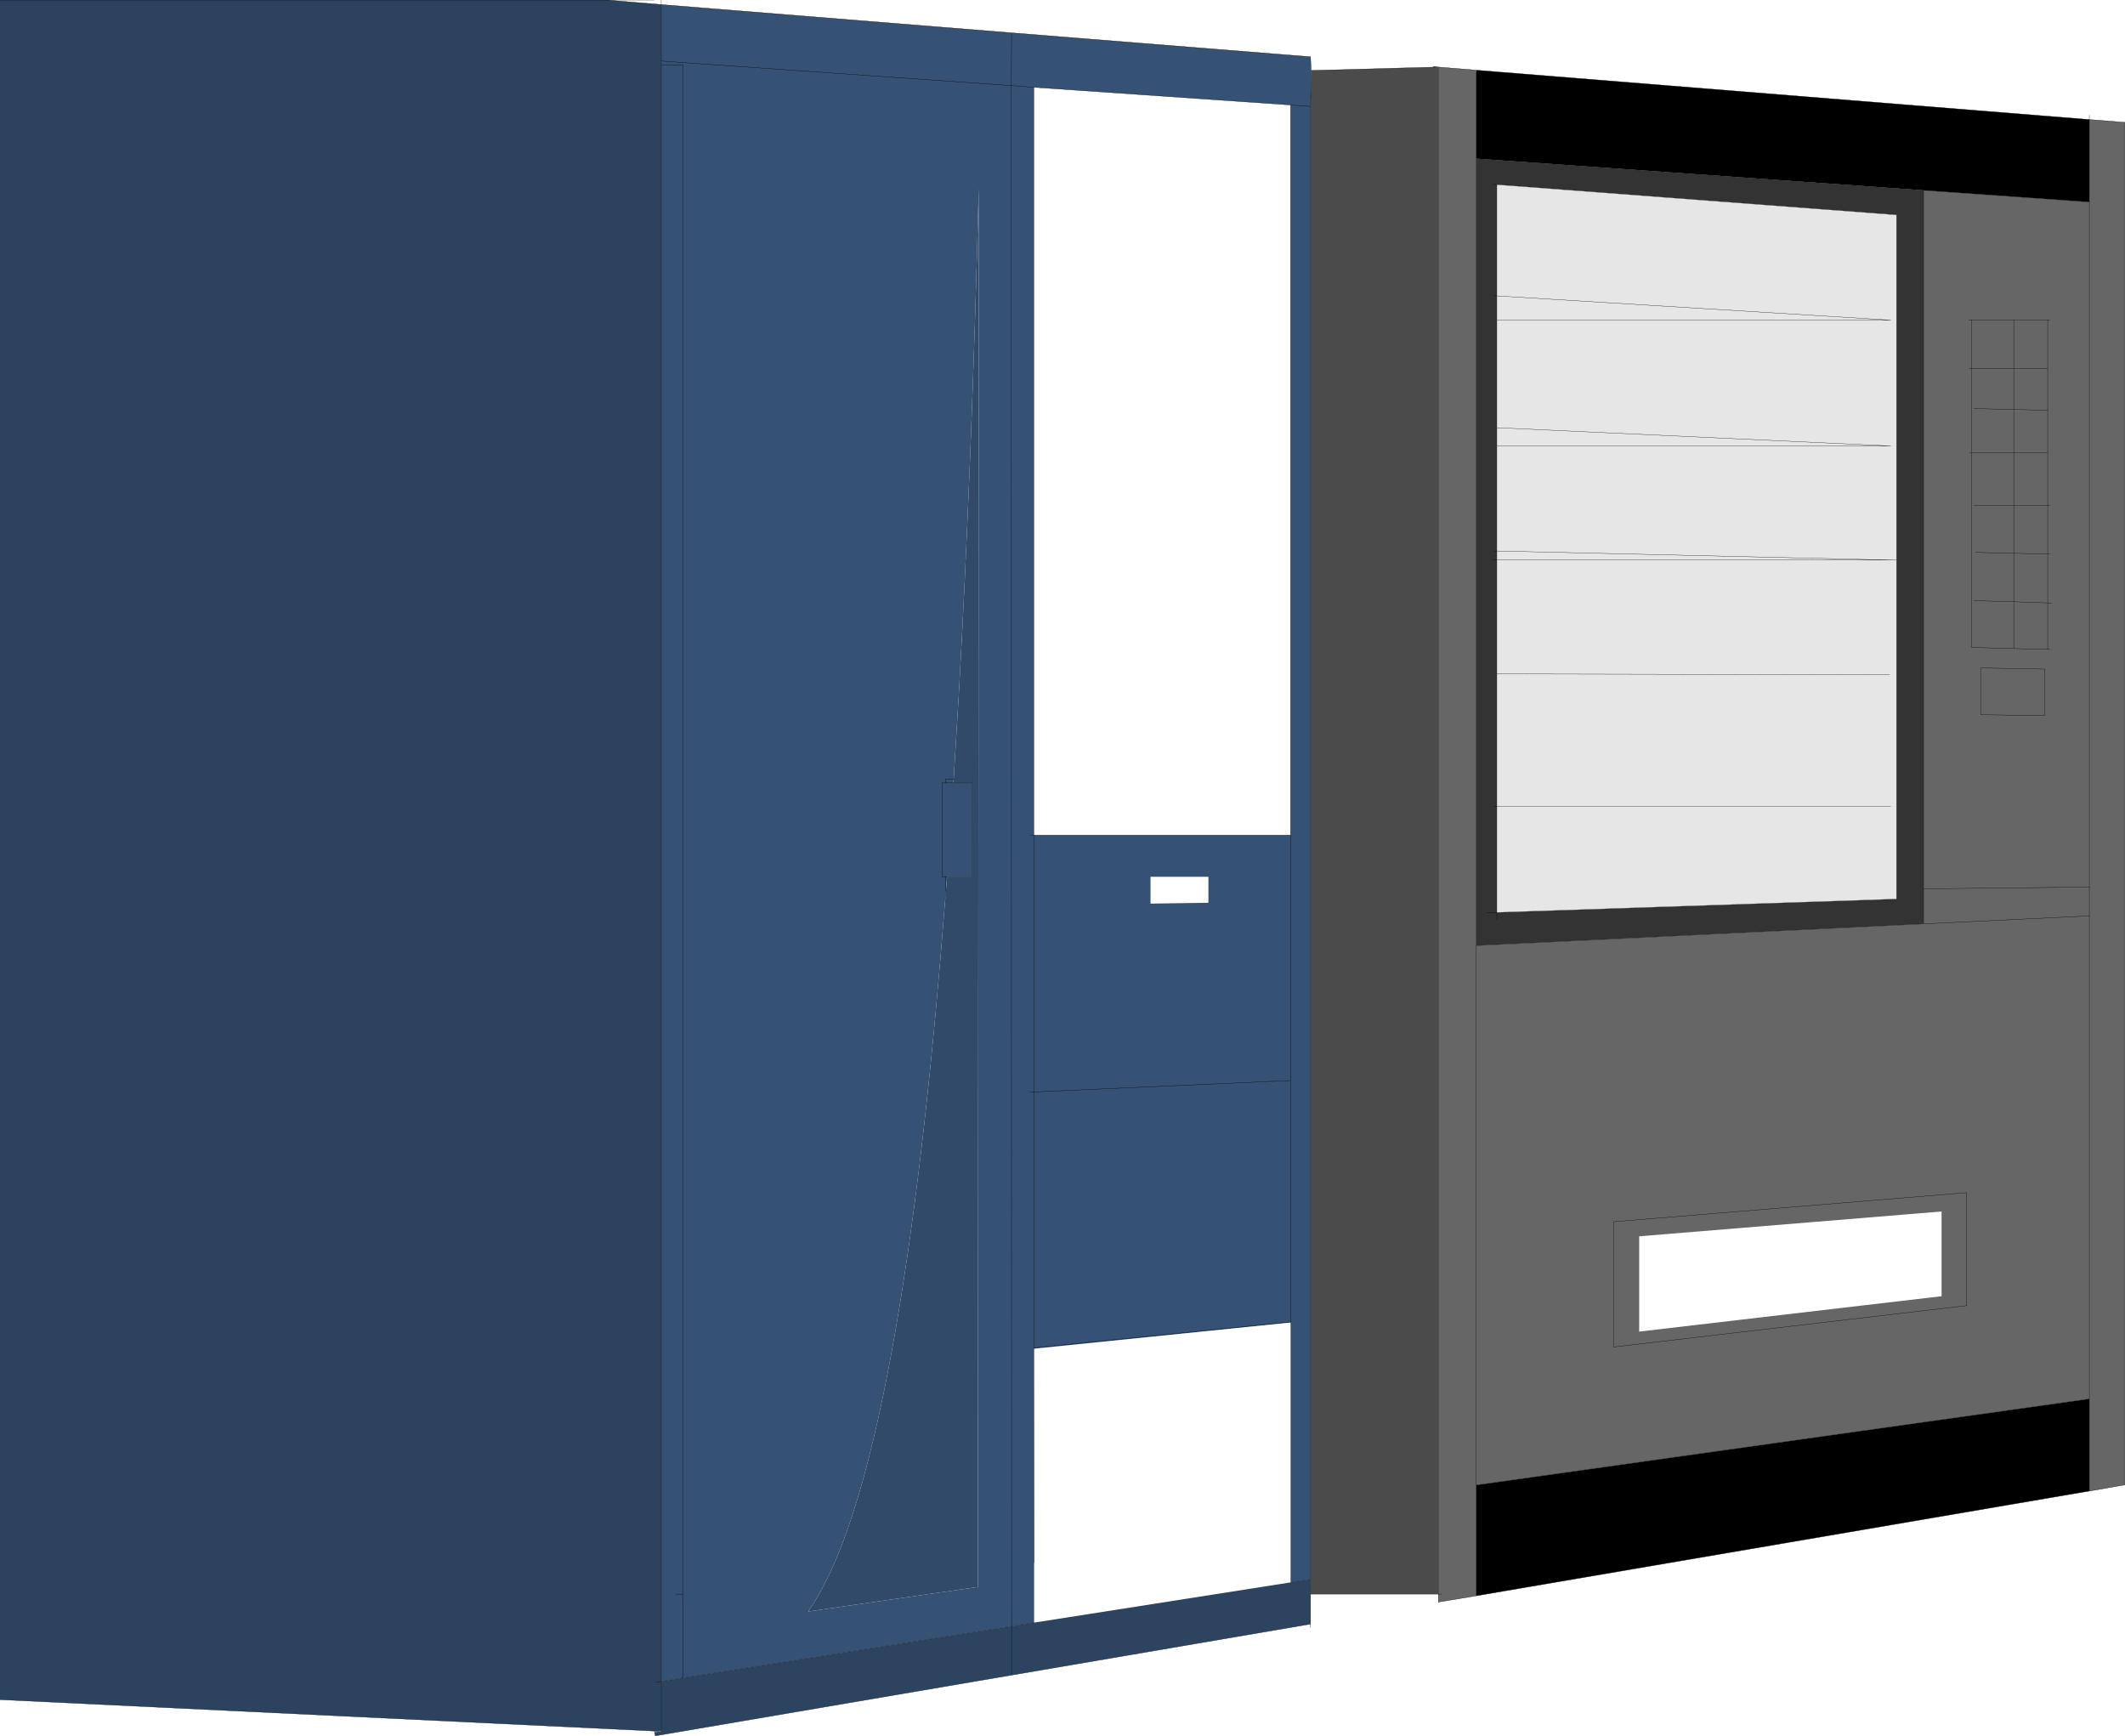 <?xml version="1.0" encoding="UTF-8" standalone="no"?>
<svg xmlns:xlink="http://www.w3.org/1999/xlink" height="304.2px" width="372.45px" xmlns="http://www.w3.org/2000/svg">
  <g transform="matrix(1.0, 0.0, 0.0, 1.0, 2633.45, -658.65)">
    <path d="M-2296.3 692.0 L-2267.25 694.05 -2267.25 679.6 -2261.0 680.1 -2261.0 918.85 -2267.25 919.95 -2267.25 903.8 -2267.25 903.7 -2267.25 903.8 -2374.7 918.9 -2374.7 938.3 -2381.35 939.4 -2381.35 938.0 -2380.75 938.0 -2381.35 938.0 -2381.35 670.4 -2374.65 670.95 -2374.7 671.3 -2374.7 686.45 -2374.7 824.35 -2296.3 820.55 -2296.3 814.4 -2296.3 692.0 M-2286.3 775.7 L-2275.1 775.9 -2275.1 784.05 -2286.3 783.9 -2286.3 775.7 -2286.3 783.9 -2275.1 784.05 -2275.1 775.9 -2286.3 775.7 M-2280.5 772.3 L-2274.55 772.45 -2274.55 764.3 -2280.5 764.1 -2280.5 772.3 -2287.9 772.1 -2287.9 738.0 -2280.5 738.0 -2280.5 747.25 -2287.5 747.25 -2280.5 747.25 -2280.5 738.0 -2287.9 738.0 -2287.9 772.1 -2280.5 772.3 -2280.5 764.1 -2287.5 763.9 -2280.5 764.1 -2280.5 755.6 -2287.2 755.45 -2280.5 755.6 -2280.5 764.1 -2274.55 764.3 -2274.55 772.45 -2274.2 772.45 -2274.55 772.45 -2280.5 772.3 M-2274.55 747.25 L-2280.5 747.25 -2280.5 755.6 -2274.55 755.75 -2274.55 747.25 -2274.55 738.0 -2274.55 730.55 -2274.55 723.2 -2274.55 714.7 -2274.2 714.7 -2274.55 714.7 -2274.55 723.2 -2274.55 730.55 -2274.55 738.0 -2274.55 747.25 -2274.2 747.25 -2274.55 747.25 -2274.55 755.75 -2280.5 755.6 -2280.5 747.25 -2274.55 747.25 M-2273.85 764.3 L-2274.55 764.3 -2274.55 755.75 -2274.2 755.75 -2274.55 755.75 -2274.55 764.3 -2273.85 764.3 M-2288.4 714.7 L-2287.9 714.7 -2280.5 714.7 -2274.55 714.7 -2280.5 714.7 -2280.5 723.2 -2274.55 723.2 -2280.5 723.2 -2280.5 714.7 -2287.9 714.7 -2287.9 723.2 -2280.5 723.2 -2280.5 730.4 -2274.55 730.55 -2280.5 730.4 -2280.5 723.2 -2287.9 723.2 -2287.9 714.7 -2288.4 714.7 M-2288.3 723.2 L-2287.9 723.2 -2287.9 738.0 -2288.3 738.0 -2287.9 738.0 -2287.9 723.2 -2288.3 723.2 M-2280.5 730.4 L-2287.5 730.25 -2280.5 730.4 -2280.5 738.0 -2274.55 738.0 -2280.5 738.0 -2280.5 730.4 M-2267.25 903.7 L-2267.25 819.15 -2267.25 814.1 -2267.25 694.05 -2267.25 814.1 -2267.25 819.15 -2267.25 903.7 M-2288.75 867.65 L-2288.75 887.45 -2350.65 894.7 -2350.65 872.75 -2288.75 867.65 -2350.65 872.75 -2350.65 894.7 -2288.75 887.45 -2288.75 867.65 M-2293.15 870.95 L-2346.15 875.3 -2346.15 892.0 -2293.15 885.8 -2293.15 870.95 M-2374.7 824.35 L-2374.7 918.9 -2374.7 824.35 M-2267.25 819.15 L-2296.3 820.55 -2267.25 819.15 M-2296.3 814.4 L-2267.25 814.1 -2296.3 814.4" fill="#666666" fill-rule="evenodd" stroke="none"/>
    <path d="M-2403.75 938.0 L-2403.75 935.4 -2403.75 677.3 -2403.65 671.0 -2381.7 670.4 -2382.25 670.35 -2381.35 670.4 -2381.35 938.0 -2403.75 938.0 M-2518.8 962.0 L-2517.55 962.0 -2518.75 962.25 -2518.8 962.0" fill="#4b4b4b" fill-rule="evenodd" stroke="none"/>
    <path d="M-2296.3 692.0 L-2374.7 686.45 -2374.7 671.3 -2374.65 670.95 -2267.25 679.6 -2267.25 694.05 -2296.3 692.0 M-2267.25 903.8 L-2267.25 919.95 -2267.3 919.95 -2374.7 938.3 -2374.7 918.9 -2267.25 903.8" fill="#000000" fill-rule="evenodd" stroke="none"/>
    <path d="M-2374.7 686.45 L-2296.3 692.0 -2296.3 814.4 -2296.3 820.55 -2374.7 824.35 -2374.7 686.45 M-2371.7 690.95 L-2371.1 691.0 -2371.7 690.95 M-2371.6 710.45 L-2371.1 710.5 -2371.6 710.45 M-2371.1 818.55 L-2301.05 816.2 -2301.05 756.8 -2301.05 696.3 -2371.1 691.0 -2371.1 710.5 -2371.1 714.75 -2371.1 733.6 -2371.1 736.8 -2371.1 755.2 -2371.6 755.2 -2371.1 755.2 -2371.1 756.8 -2371.85 756.8 -2371.1 756.8 -2371.1 776.75 -2371.1 800.0 -2371.1 818.55 -2371.1 819.8 -2371.1 818.55 -2372.85 818.6 -2371.1 818.55 M-2371.6 800.0 L-2371.1 800.0 -2371.6 800.0" fill="#333333" fill-rule="evenodd" stroke="none"/>
    <path d="M-2371.1 755.2 L-2371.1 736.8 -2371.1 733.6 -2371.1 714.75 -2371.1 710.5 -2371.1 691.0 -2301.05 696.3 -2301.05 756.8 -2301.05 816.2 -2371.1 818.55 -2371.1 800.0 -2302.05 800.0 -2371.1 800.0 -2371.1 776.75 -2371.1 756.8 -2371.1 755.2 -2301.75 756.8 -2301.05 756.8 -2301.75 756.8 -2371.1 755.2 M-2301.75 756.8 L-2371.1 756.8 -2301.75 756.8 M-2371.1 714.75 L-2302.05 714.75 -2371.1 710.5 -2302.05 714.75 -2371.1 714.75 M-2302.25 776.9 L-2371.1 776.75 -2302.25 776.9 M-2371.1 736.8 L-2302.05 736.8 -2371.1 733.6 -2302.05 736.8 -2371.1 736.8" fill="#e6e6e6" fill-rule="evenodd" stroke="none"/>
    <path d="M-2456.15 943.65 L-2456.2 673.65 -2452.25 673.95 -2456.2 673.65 -2456.15 943.65 -2513.75 952.7 -2513.8 938.0 -2513.8 670.0 -2513.8 938.0 -2513.75 952.7 -2517.55 953.3 -2517.55 670.0 -2517.55 669.35 -2517.55 659.45 -2456.15 664.4 -2456.2 673.65 -2517.55 669.35 -2456.2 673.65 -2456.15 664.4 -2403.75 668.6 -2403.65 671.0 -2403.75 677.3 -2407.25 677.05 -2452.25 673.95 -2452.25 805.0 -2407.25 805.0 -2407.25 677.05 -2403.75 677.3 -2403.75 935.4 -2407.25 935.95 -2407.25 890.4 -2407.25 890.3 -2407.25 848.0 -2407.25 805.0 -2407.25 848.0 -2407.25 890.3 -2407.25 890.4 -2452.25 895.0 -2452.2 930.15 -2452.2 932.5 -2452.2 943.0 -2456.15 943.65 M-2452.9 850.0 L-2452.25 850.0 -2452.25 894.85 -2452.25 895.0 -2452.25 894.85 -2452.25 850.0 -2452.9 850.0 M-2513.8 670.0 L-2517.55 670.0 -2513.8 670.0 M-2467.75 815.85 Q-2474.45 902.9 -2487.1 932.35 -2489.4 937.6 -2491.8 941.05 L-2462.05 936.75 -2461.9 691.6 Q-2463.15 740.65 -2465.4 780.35 L-2466.3 795.2 -2467.75 795.2 -2467.75 795.85 -2468.35 795.85 -2468.35 812.3 -2467.75 812.3 -2467.75 815.85 -2467.75 812.3 -2468.35 812.3 -2468.35 795.85 -2467.75 795.85 -2467.75 795.2 -2466.3 795.2 -2466.35 795.85 -2463.05 795.85 -2463.05 812.3 -2467.45 812.3 -2467.75 815.85 M-2421.65 812.3 L-2431.8 812.3 -2431.8 817.0 -2421.65 816.85 -2421.65 812.3 M-2515.0 938.0 L-2513.8 938.0 -2515.0 938.0 M-2452.85 805.0 L-2452.25 805.0 -2452.25 850.0 -2452.25 805.0 -2452.85 805.0 M-2467.75 812.3 L-2467.45 812.3 -2467.75 812.3 M-2466.35 795.85 L-2467.75 795.85 -2466.35 795.85 M-2407.25 890.3 L-2452.25 894.85 -2407.25 890.3 M-2407.25 848.0 L-2452.25 850.0 -2407.25 848.0" fill="#355173" fill-rule="evenodd" stroke="none"/>
    <path d="M-2517.55 659.45 L-2517.55 669.35 -2517.55 670.0 -2517.55 953.3 -2517.55 962.0 -2518.8 962.0 -2633.45 956.5 -2633.45 658.65 -2527.15 658.65 -2517.55 659.45 M-2518.5 953.45 L-2517.55 953.3 -2518.5 953.45" fill="#2c435f" fill-rule="evenodd" stroke="none"/>
    <path d="M-2456.15 943.65 L-2452.2 943.0 -2407.25 935.95 -2403.75 935.4 -2403.75 938.0 -2403.75 943.25 -2456.15 952.2 -2456.15 943.65 -2456.15 952.2 -2518.65 962.85 -2518.75 962.25 -2517.55 962.0 -2517.55 953.3 -2513.75 952.7 -2456.15 943.65" fill="#2d4460" fill-rule="evenodd" stroke="none"/>
    <path d="M-2466.3 795.2 L-2465.4 780.35 Q-2463.15 740.65 -2461.9 691.6 L-2462.05 936.75 -2491.8 941.05 Q-2489.4 937.6 -2487.1 932.35 -2474.45 902.9 -2467.75 815.85 L-2467.45 812.3 -2463.05 812.3 -2463.05 795.85 -2466.35 795.85 -2466.3 795.2" fill="#324a69" fill-rule="evenodd" stroke="none"/>
    <path d="M-2452.25 673.95 L-2456.2 673.65 -2456.15 943.65 -2452.2 943.0 M-2452.2 932.5 L-2452.2 930.15 -2452.25 895.0 -2452.25 894.85 -2452.25 850.0 -2452.9 850.0 M-2517.55 669.35 L-2456.2 673.65 -2456.15 664.4 -2517.55 659.45 -2527.15 658.65 M-2513.8 670.0 L-2513.8 938.0 -2513.75 952.7 -2456.15 943.65 -2456.15 952.2 -2403.75 943.25 M-2403.75 935.4 L-2407.25 935.95 M-2517.55 953.3 L-2518.5 953.45 M-2467.75 815.85 L-2467.75 812.3 -2468.35 812.3 -2468.35 795.85 -2467.75 795.85 -2467.75 795.2 -2466.3 795.2 M-2466.35 795.85 L-2463.05 795.85 -2463.05 812.3 -2467.45 812.3 -2467.75 812.3 M-2374.7 686.45 L-2296.3 692.0 -2267.25 694.05 -2267.25 679.6 -2374.65 670.95 -2381.35 670.4 -2382.25 670.35 M-2374.7 671.3 L-2374.7 686.45 -2374.7 824.35 -2296.3 820.55 -2267.25 819.15 -2267.25 903.7 M-2403.75 668.6 L-2456.15 664.4 M-2407.25 677.05 L-2452.25 673.95 -2452.25 805.0 -2407.25 805.0 -2407.25 677.05 -2403.75 677.3 M-2371.1 691.0 L-2371.7 690.95 M-2371.1 755.2 L-2371.1 736.8 -2371.1 733.6 -2371.1 714.75 -2371.1 710.5 -2371.1 691.0 -2301.05 696.3 -2301.05 756.8 -2301.05 816.2 -2371.1 818.55 -2371.1 819.8 M-2371.1 756.8 L-2371.1 755.2 M-2371.1 800.0 L-2371.1 776.75 -2371.1 756.8 M-2274.2 714.7 L-2274.55 714.7 -2274.55 723.2 -2274.55 730.55 -2274.55 738.0 -2274.55 747.25 -2274.2 747.25 M-2274.55 714.7 L-2280.5 714.7 -2280.5 723.2 -2274.55 723.2 M-2280.5 714.7 L-2287.9 714.7 -2287.9 723.2 -2280.5 723.2 -2280.5 730.4 -2274.55 730.55 M-2280.5 730.4 L-2280.5 738.0 -2274.55 738.0 M-2287.5 747.25 L-2280.5 747.25 -2280.5 738.0 -2287.9 738.0 -2287.9 772.1 -2280.5 772.3 -2280.5 764.1 -2287.5 763.9 M-2287.5 730.25 L-2280.5 730.4 M-2288.3 738.0 L-2287.9 738.0 -2287.9 723.2 -2288.3 723.2 M-2287.9 714.7 L-2288.4 714.7 M-2280.5 764.1 L-2280.5 755.6 -2287.2 755.45 M-2274.2 755.75 L-2274.55 755.75 -2274.55 764.3 -2273.85 764.3 M-2280.5 764.1 L-2274.55 764.3 -2274.55 772.45 -2274.2 772.45 M-2274.55 747.25 L-2274.55 755.75 -2280.5 755.6 -2280.5 747.25 -2274.55 747.25 M-2274.55 772.45 L-2280.5 772.3 M-2286.3 775.7 L-2286.3 783.9 -2275.1 784.05 -2275.1 775.9 -2286.3 775.7 M-2267.25 919.95 L-2261.0 918.85 -2261.0 680.1 -2267.25 679.6 -2267.25 678.85 M-2267.25 694.05 L-2267.25 814.1 -2267.25 819.15 M-2267.25 903.8 L-2267.25 919.95 -2267.3 919.95 -2374.7 938.3 -2381.35 939.4 M-2371.1 818.55 L-2372.85 818.6 M-2371.1 818.55 L-2371.1 800.0 M-2407.25 805.0 L-2407.25 848.0 -2407.25 890.3 -2407.25 890.4 M-2374.7 918.9 L-2374.7 938.3 M-2374.7 918.9 L-2374.7 824.35 M-2467.75 795.85 L-2466.35 795.85 M-2452.25 850.0 L-2452.25 805.0 -2452.85 805.0 M-2513.8 938.0 L-2515.0 938.0 M-2513.75 952.7 L-2517.55 953.3 M-2456.15 952.2 L-2518.65 962.85 M-2452.25 850.0 L-2407.25 848.0 M-2267.25 814.1 L-2296.3 814.4" fill="none" stroke="#000000" stroke-linecap="round" stroke-linejoin="round" stroke-width="0.05"/>
    <path d="M-2517.55 659.45 L-2517.55 669.35 -2517.55 670.0 -2513.8 670.0 M-2403.75 943.25 L-2403.75 938.0 -2403.75 935.4 -2403.75 677.3 -2403.65 671.0 -2381.7 670.4 -2382.25 670.35 M-2517.55 659.45 L-2517.55 658.65 M-2527.15 658.65 L-2518.8 658.65 M-2527.15 658.65 L-2633.45 658.65 M-2633.45 956.5 L-2518.8 962.0 M-2517.55 962.0 L-2517.55 953.3 -2517.55 670.0 M-2296.3 820.55 L-2296.3 814.4 -2296.3 692.0 M-2403.65 671.0 L-2403.75 668.6 M-2371.1 710.5 L-2371.6 710.45 M-2371.1 755.2 L-2371.6 755.2 M-2371.1 755.2 L-2301.75 756.8 -2301.05 756.8 M-2371.1 756.8 L-2371.85 756.8 M-2371.1 756.8 L-2301.75 756.8 M-2371.1 733.6 L-2302.05 736.8 -2371.1 736.8 M-2371.1 776.75 L-2302.25 776.9 M-2371.1 710.5 L-2302.05 714.75 -2371.1 714.75 M-2267.25 903.7 L-2267.25 903.8 -2374.7 918.9 M-2381.35 939.4 L-2381.35 938.0 -2403.75 938.0 M-2288.75 867.65 L-2350.65 872.75 -2350.65 894.7 -2288.75 887.45 -2288.75 867.65 M-2371.1 800.0 L-2371.6 800.0 M-2381.35 938.0 L-2380.75 938.0 M-2403.75 943.25 L-2403.75 943.9 M-2302.05 800.0 L-2371.1 800.0 M-2452.25 894.85 L-2407.25 890.3 M-2381.35 670.4 L-2381.35 938.0" fill="none" stroke="#000000" stroke-linecap="round" stroke-linejoin="round" stroke-width="0.05"/>
  </g>
</svg>
